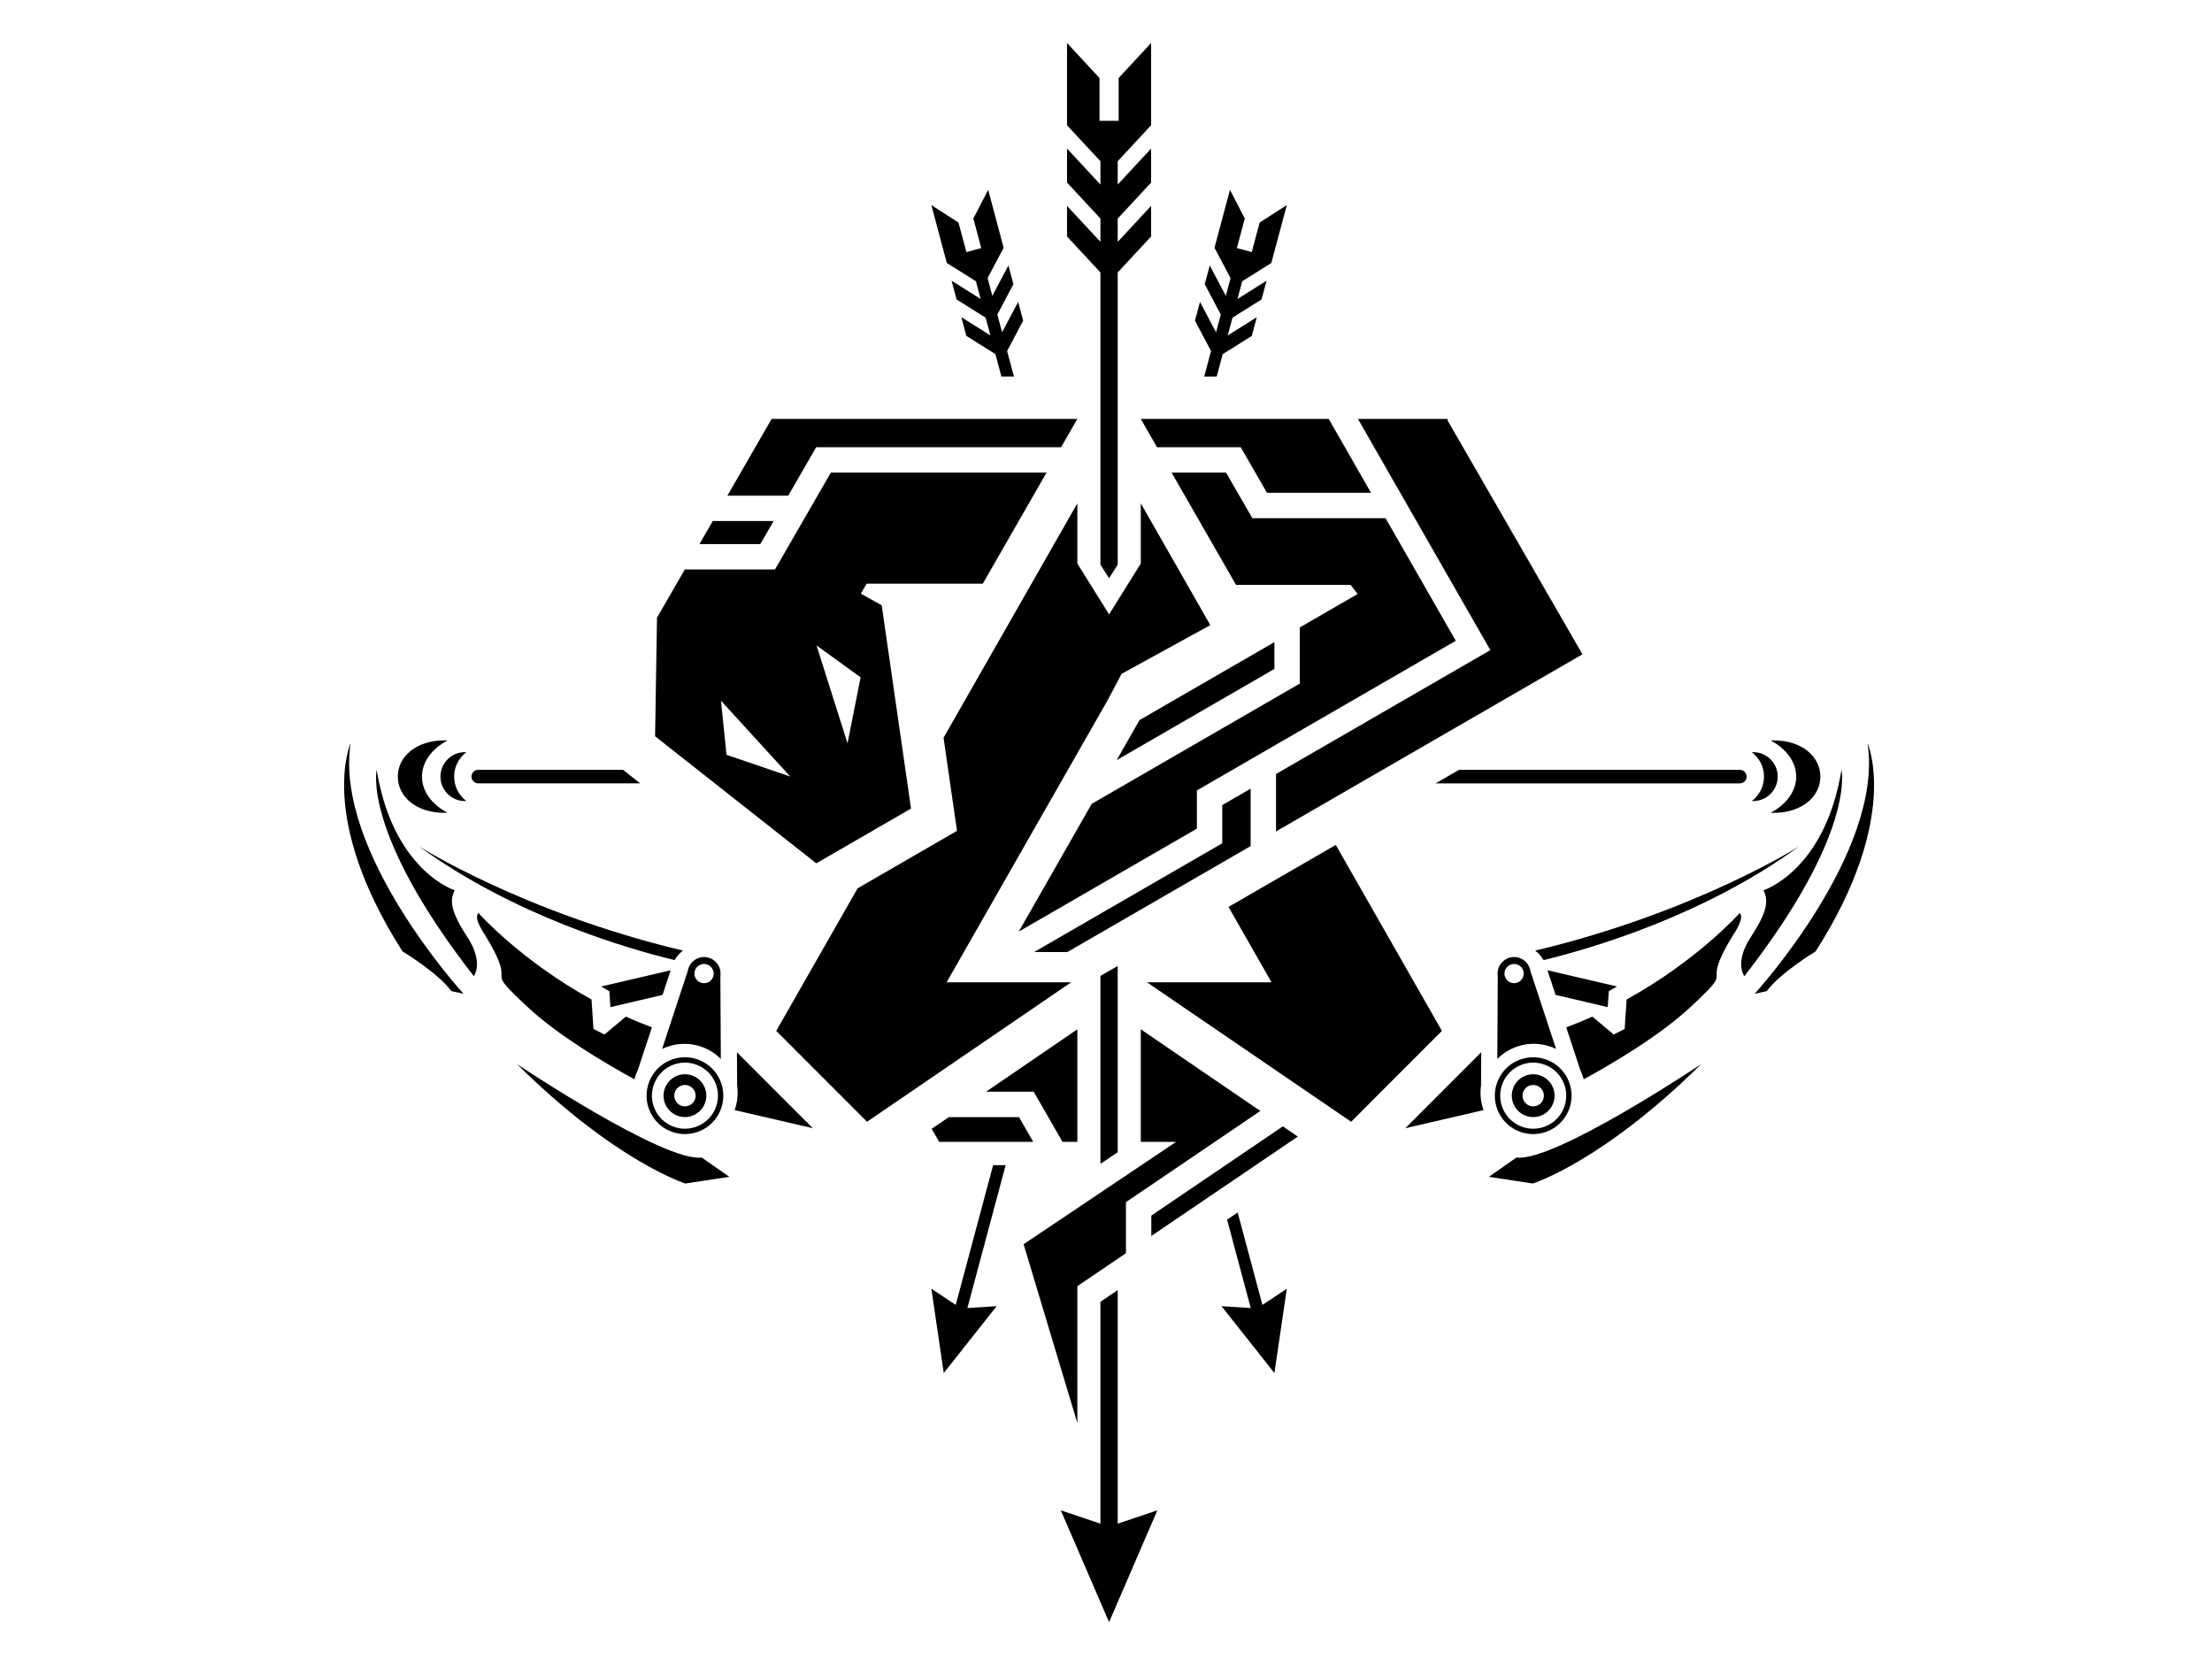 <svg width="360" height="270" viewBox="0 0 360 270" fill="none" xmlns="http://www.w3.org/2000/svg">
<g clip-path="url(#clip0_11425_213)">
<path d="M84.144 173.184C84.144 173.184 108.021 189.165 114.2 188.385L118.697 191.524L111.549 192.615C111.549 192.615 100.19 189.071 84.144 173.186V173.184Z" fill="black"/>
<path d="M77.111 158.868C77.111 158.868 78.817 156.707 76.035 152.459C73.252 148.21 73.2 146.488 74.003 144.892C74.003 144.892 64.001 141.759 61.304 125.293C61.304 125.293 58.898 135.48 77.111 158.868Z" fill="black"/>
<path d="M75.429 161.73C75.429 161.73 54.349 138.69 57.063 120.953C57.063 120.953 51.583 133.036 65.513 154.845C65.513 154.845 71.108 158.184 73.472 161.306L75.427 161.73H75.429Z" fill="black"/>
<path d="M111.142 154.707C85.068 148.488 68.157 137.723 68.157 137.723C83.719 149.039 101.943 154.354 109.788 156.253C110.132 155.66 110.588 155.137 111.144 154.707H111.142Z" fill="black"/>
<path d="M115.172 170.785C115.986 171.198 116.702 171.725 117.316 172.339L117.239 158.868C117.47 157.402 116.468 156.024 115.004 155.793C113.539 155.562 112.163 156.564 111.932 158.03L107.754 170.719C110.022 169.628 112.752 169.565 115.172 170.788V170.785ZM113.187 157.741C113.578 156.97 114.519 156.658 115.29 157.049C116.061 157.441 116.372 158.383 115.981 159.155C115.59 159.926 114.649 160.237 113.878 159.846C113.107 159.455 112.796 158.513 113.187 157.741Z" fill="black"/>
<path d="M114.58 179.889C115.447 178.172 114.759 176.075 113.044 175.207C111.329 174.339 109.235 175.028 108.368 176.745C107.501 178.461 108.189 180.558 109.903 181.426C111.618 182.294 113.713 181.605 114.58 179.889ZM113.027 179.103C112.595 179.963 111.547 180.308 110.691 179.872C109.835 179.437 109.488 178.39 109.923 177.533C110.355 176.673 111.403 176.329 112.259 176.764C113.118 177.197 113.462 178.247 113.027 179.103Z" fill="black"/>
<path d="M117.049 181.138C118.604 178.055 117.368 174.294 114.291 172.737C111.211 171.18 107.454 172.418 105.899 175.498C104.343 178.581 105.579 182.343 108.657 183.899C111.736 185.456 115.494 184.219 117.049 181.138ZM116.27 180.744C114.932 183.395 111.698 184.459 109.05 183.12C106.402 181.78 105.34 178.543 106.678 175.892C108.015 173.241 111.249 172.178 113.897 173.517C116.545 174.856 117.607 178.094 116.27 180.744Z" fill="black"/>
<path d="M68.675 126.393C68.675 123.987 70.307 121.857 72.82 120.513C72.658 120.507 72.498 120.496 72.333 120.496C67.739 120.496 64.742 123.136 64.742 126.393C64.742 129.65 67.739 132.289 72.333 132.289C72.498 132.289 72.658 132.278 72.82 132.273C70.307 130.928 68.675 128.798 68.675 126.393Z" fill="black"/>
<path d="M73.91 126.392C73.91 124.769 74.689 123.334 75.889 122.427C75.812 122.422 75.735 122.416 75.655 122.416C73.461 122.416 71.683 124.196 71.683 126.392C71.683 128.588 73.461 130.368 75.655 130.368C75.735 130.368 75.809 130.36 75.889 130.357C74.689 129.451 73.91 128.015 73.91 126.392Z" fill="black"/>
<path d="M292.328 126.393C292.328 123.987 290.696 121.857 288.183 120.513C288.345 120.507 288.505 120.496 288.67 120.496C293.264 120.496 296.261 123.136 296.261 126.393C296.261 129.65 293.264 132.289 288.67 132.289C288.505 132.289 288.345 132.278 288.183 132.273C290.696 130.928 292.328 128.798 292.328 126.393Z" fill="black"/>
<path d="M287.09 126.392C287.09 124.769 286.311 123.334 285.111 122.427C285.188 122.422 285.265 122.416 285.345 122.416C287.538 122.416 289.317 124.196 289.317 126.392C289.317 128.588 287.538 130.368 285.345 130.368C285.265 130.368 285.191 130.36 285.111 130.357C286.311 129.451 287.09 128.015 287.09 126.392Z" fill="black"/>
<path d="M181.906 91.894V44.341L187.34 38.489V33.51L181.906 39.362V35.565L187.34 29.713V24.183L181.906 30.035V26.238L187.34 20.386V7L182.055 12.698V19.661H178.945V12.698L173.66 7V20.386L179.093 26.238V30.035L173.66 24.183V29.713L179.093 35.565V39.362L173.66 33.51V38.489L179.093 44.341V91.894L180.5 94.101L181.906 91.894Z" fill="black"/>
<path d="M199.937 147.6L206.942 159.873H186.676L219.898 182.566L234.67 167.778L217.396 137.51L199.937 147.6Z" fill="black"/>
<path d="M180.271 113.95L181.579 111.482L182.545 109.66L184.351 108.671L196.976 101.738L185.661 81.916V91.717L180.5 99.989L175.339 91.717V81.916L153.562 120.067L155.084 130.607L155.75 135.225L151.712 137.556L139.574 144.574L126.33 167.777L141.105 182.566L174.323 159.872H154.057L180.271 113.95Z" fill="black"/>
<path d="M181.907 187.528V157.205L179.094 158.831V189.413L181.907 187.528Z" fill="black"/>
<path d="M181.907 247.975V209.961L179.094 211.87V247.975L172.642 245.803L180.5 264L188.358 245.803L181.907 247.975Z" fill="black"/>
<path d="M201.432 197.328L199.706 198.499L203.557 212.88L198.801 212.582L207.408 223.458L209.428 209.733L205.456 212.37L201.432 197.328Z" fill="black"/>
<path d="M158.827 45.772L159.601 48.66L154.869 45.687L155.684 48.734L160.415 51.705L161.189 54.592L156.457 51.622L157.272 54.667L162.004 57.637L162.981 61.291H165.02L163.906 57.127L166.52 52.187L165.706 49.139L163.091 54.083L162.317 51.195L164.932 46.254L164.117 43.207L161.503 48.15L160.729 45.262L163.344 40.322L160.823 30.898L158.412 35.563L159.7 40.374L157.278 41.025L155.99 36.214L151.575 33.378L154.096 42.802L158.827 45.772Z" fill="black"/>
<path d="M283.165 125.289H237.456L233.641 127.493H283.163C283.771 127.493 284.264 127 284.264 126.391C284.264 125.782 283.771 125.289 283.163 125.289H283.165Z" fill="black"/>
<path d="M101.907 125.692L101.396 125.287H77.835C77.227 125.287 76.734 125.78 76.734 126.389C76.734 126.998 77.227 127.491 77.835 127.491H104.192L101.907 125.692Z" fill="black"/>
<path d="M195.982 61.291H198.019L198.996 57.637L203.728 54.667L204.545 51.622L199.811 54.592L200.584 51.705L205.316 48.734L206.133 45.687L201.399 48.66L202.172 45.772L206.904 42.802L209.428 33.378L205.01 36.214L203.722 41.025L201.3 40.374L202.588 35.563L200.177 30.898L197.656 40.322L200.271 45.262L199.5 48.15L196.885 43.207L196.068 46.254L198.682 51.195L197.912 54.083L195.297 49.139L194.479 52.187L197.094 57.127L195.982 61.291Z" fill="black"/>
<path d="M163.666 189.631H161.629L155.544 212.369L151.575 209.732L153.595 223.456L162.199 212.581L157.443 212.878L163.666 189.631Z" fill="black"/>
<path d="M128.289 80.665L132.833 72.785H172.694L175.339 68.178H125.592V68.18L125.584 68.178L118.383 80.665H128.289Z" fill="black"/>
<path d="M123.745 88.546L125.906 84.799H116L113.839 88.546H123.745Z" fill="black"/>
<path d="M221.005 68.178L242.553 105.806L207.672 125.967V135.313L257.543 106.489L244.152 83.266L235.603 68.445V68.178H221.005Z" fill="black"/>
<path d="M194.791 134.859V128.64L236.925 104.287L225.496 84.333H203.818L199.541 76.918H190.678L201.157 95.181H219.802L220.955 96.674L211.536 102.119V111.253L177.673 130.825L165.808 151.612L194.791 134.859Z" fill="black"/>
<path d="M207.408 108.868V104.506L185.455 117.195L181.739 123.706L207.408 108.868Z" fill="black"/>
<path d="M188.358 72.785H201.925L206.202 80.2H223.129L216.245 68.178H185.661L188.358 72.879V72.785Z" fill="black"/>
<path d="M203.543 128.354L198.919 131.026V137.245L168.301 154.943H173.71L203.543 137.7V128.354Z" fill="black"/>
<path d="M168.158 185.833L165.846 181.812H154.418L151.63 183.716L152.846 185.827V185.833H168.158Z" fill="black"/>
<path d="M160.468 177.679H168.235L172.922 185.832H175.339V167.52L160.468 177.679Z" fill="black"/>
<path d="M183.247 195.647L205.115 180.809L185.661 167.52V185.832H191.419L187.428 188.51L168.238 201.389L166.589 202.494L175.339 231.605V209.322L183.247 203.954V195.647Z" fill="black"/>
<path d="M187.375 197.836V201.154L211.214 184.977L208.781 183.312L187.375 197.836Z" fill="black"/>
<path d="M159.951 94.991L170.322 76.918H135.217L126.129 92.679H111.453L106.928 100.524H106.931L106.928 100.526L106.614 119.828L132.848 140.505L148.269 131.591L143.497 98.509L140.103 96.622L141.044 94.991H159.948H159.951ZM118.24 122.848L117.338 114.036L128.609 126.378L118.24 122.845V122.848ZM137.934 120.988L132.892 105.045L140.062 110.234L137.931 120.988H137.934Z" fill="black"/>
<path d="M119.567 180.67L132.286 183.615L121.331 172.649L119.936 171.252L119.966 176.636C120.084 177.482 120.079 178.331 119.949 179.163C119.867 179.686 119.738 180.188 119.567 180.67Z" fill="black"/>
<path d="M109.149 157.924C109.149 157.924 109.149 157.916 109.152 157.91L97.834 160.55C98.118 160.712 98.401 160.878 98.69 161.04L99.166 161.308L99.207 161.906L99.348 163.909L107.831 161.919L109.146 157.924H109.149Z" fill="black"/>
<path d="M103.826 174.089L106.097 167.197C104.632 166.652 103.215 166.071 101.85 165.456L98.374 168.366L96.587 167.462L96.268 162.665C84.639 156.242 77.871 148.596 77.871 148.596C76.946 149.362 78.966 152.222 78.966 152.222C84.79 161.731 77.901 156.471 85.858 163.883C90.76 168.451 98.233 172.907 103.251 175.654C103.394 175.117 103.584 174.59 103.829 174.083L103.826 174.089Z" fill="black"/>
<path d="M276.859 173.184C276.859 173.184 252.982 189.165 246.803 188.385L242.306 191.524L249.454 192.615C249.454 192.615 260.813 189.071 276.859 173.186V173.184Z" fill="black"/>
<path d="M283.892 158.868C283.892 158.868 282.185 156.707 284.968 152.459C287.751 148.21 287.803 146.488 286.999 144.892C286.999 144.892 297.002 141.759 299.699 125.293C299.699 125.293 302.105 135.48 283.892 158.868Z" fill="black"/>
<path d="M285.571 161.73C285.571 161.73 306.652 138.687 303.938 120.953C303.938 120.953 309.418 133.036 295.488 154.845C295.488 154.845 289.892 158.184 287.528 161.306L285.574 161.73H285.571Z" fill="black"/>
<path d="M249.858 154.707C275.932 148.488 292.843 137.723 292.843 137.723C277.281 149.039 259.057 154.354 251.212 156.253C250.868 155.66 250.411 155.137 249.855 154.707H249.858Z" fill="black"/>
<path d="M253.249 170.715L249.071 158.026C248.84 156.561 247.463 155.558 245.999 155.789C244.535 156.021 243.533 157.398 243.764 158.864L243.687 172.335C244.301 171.724 245.016 171.195 245.831 170.781C248.251 169.558 250.981 169.621 253.249 170.712V170.715ZM247.122 159.845C246.351 160.236 245.407 159.925 245.019 159.153C244.628 158.382 244.939 157.437 245.71 157.048C246.481 156.657 247.425 156.968 247.813 157.74C248.204 158.511 247.893 159.457 247.122 159.845Z" fill="black"/>
<path d="M251.097 181.428C252.811 180.56 253.5 178.466 252.632 176.747C251.765 175.03 249.674 174.341 247.956 175.209C246.241 176.077 245.553 178.171 246.42 179.891C247.287 181.61 249.379 182.296 251.097 181.428ZM248.743 176.763C249.602 176.331 250.648 176.675 251.08 177.532C251.512 178.392 251.168 179.439 250.312 179.871C249.456 180.304 248.408 179.96 247.975 179.103C247.543 178.246 247.887 177.196 248.743 176.763Z" fill="black"/>
<path d="M252.343 183.9C255.423 182.343 256.656 178.582 255.101 175.499C253.546 172.415 249.789 171.181 246.709 172.738C243.629 174.295 242.396 178.056 243.951 181.139C245.506 184.222 249.263 185.457 252.343 183.9ZM247.106 173.518C249.753 172.178 252.988 173.242 254.325 175.893C255.663 178.543 254.6 181.781 251.953 183.12C249.305 184.459 246.071 183.396 244.733 180.745C243.395 178.094 244.458 174.857 247.106 173.518Z" fill="black"/>
<path d="M241.436 180.67L228.717 183.615L239.671 172.649L241.067 171.252L241.037 176.636C240.918 177.482 240.924 178.331 241.053 179.163C241.136 179.686 241.265 180.188 241.436 180.67Z" fill="black"/>
<path d="M251.851 157.924C251.851 157.924 251.851 157.916 251.848 157.91L263.166 160.55C262.883 160.712 262.599 160.878 262.31 161.04L261.834 161.308L261.793 161.906L261.652 163.909L253.169 161.919L251.854 157.924H251.851Z" fill="black"/>
<path d="M257.174 174.089L254.903 167.197C256.368 166.652 257.785 166.071 259.15 165.456L262.627 168.366L264.413 167.462L264.732 162.665C276.361 156.242 283.129 148.596 283.129 148.596C284.054 149.362 282.034 152.222 282.034 152.222C276.21 161.731 283.099 156.471 275.142 163.883C270.24 168.451 262.767 172.907 257.749 175.654C257.606 175.117 257.416 174.59 257.171 174.083L257.174 174.089Z" fill="black"/>
</g>
<defs>
<clipPath id="clip0_11425_213">
<rect width="249" height="257" fill="white" transform="translate(56 7)"/>
</clipPath>
</defs>
</svg>
